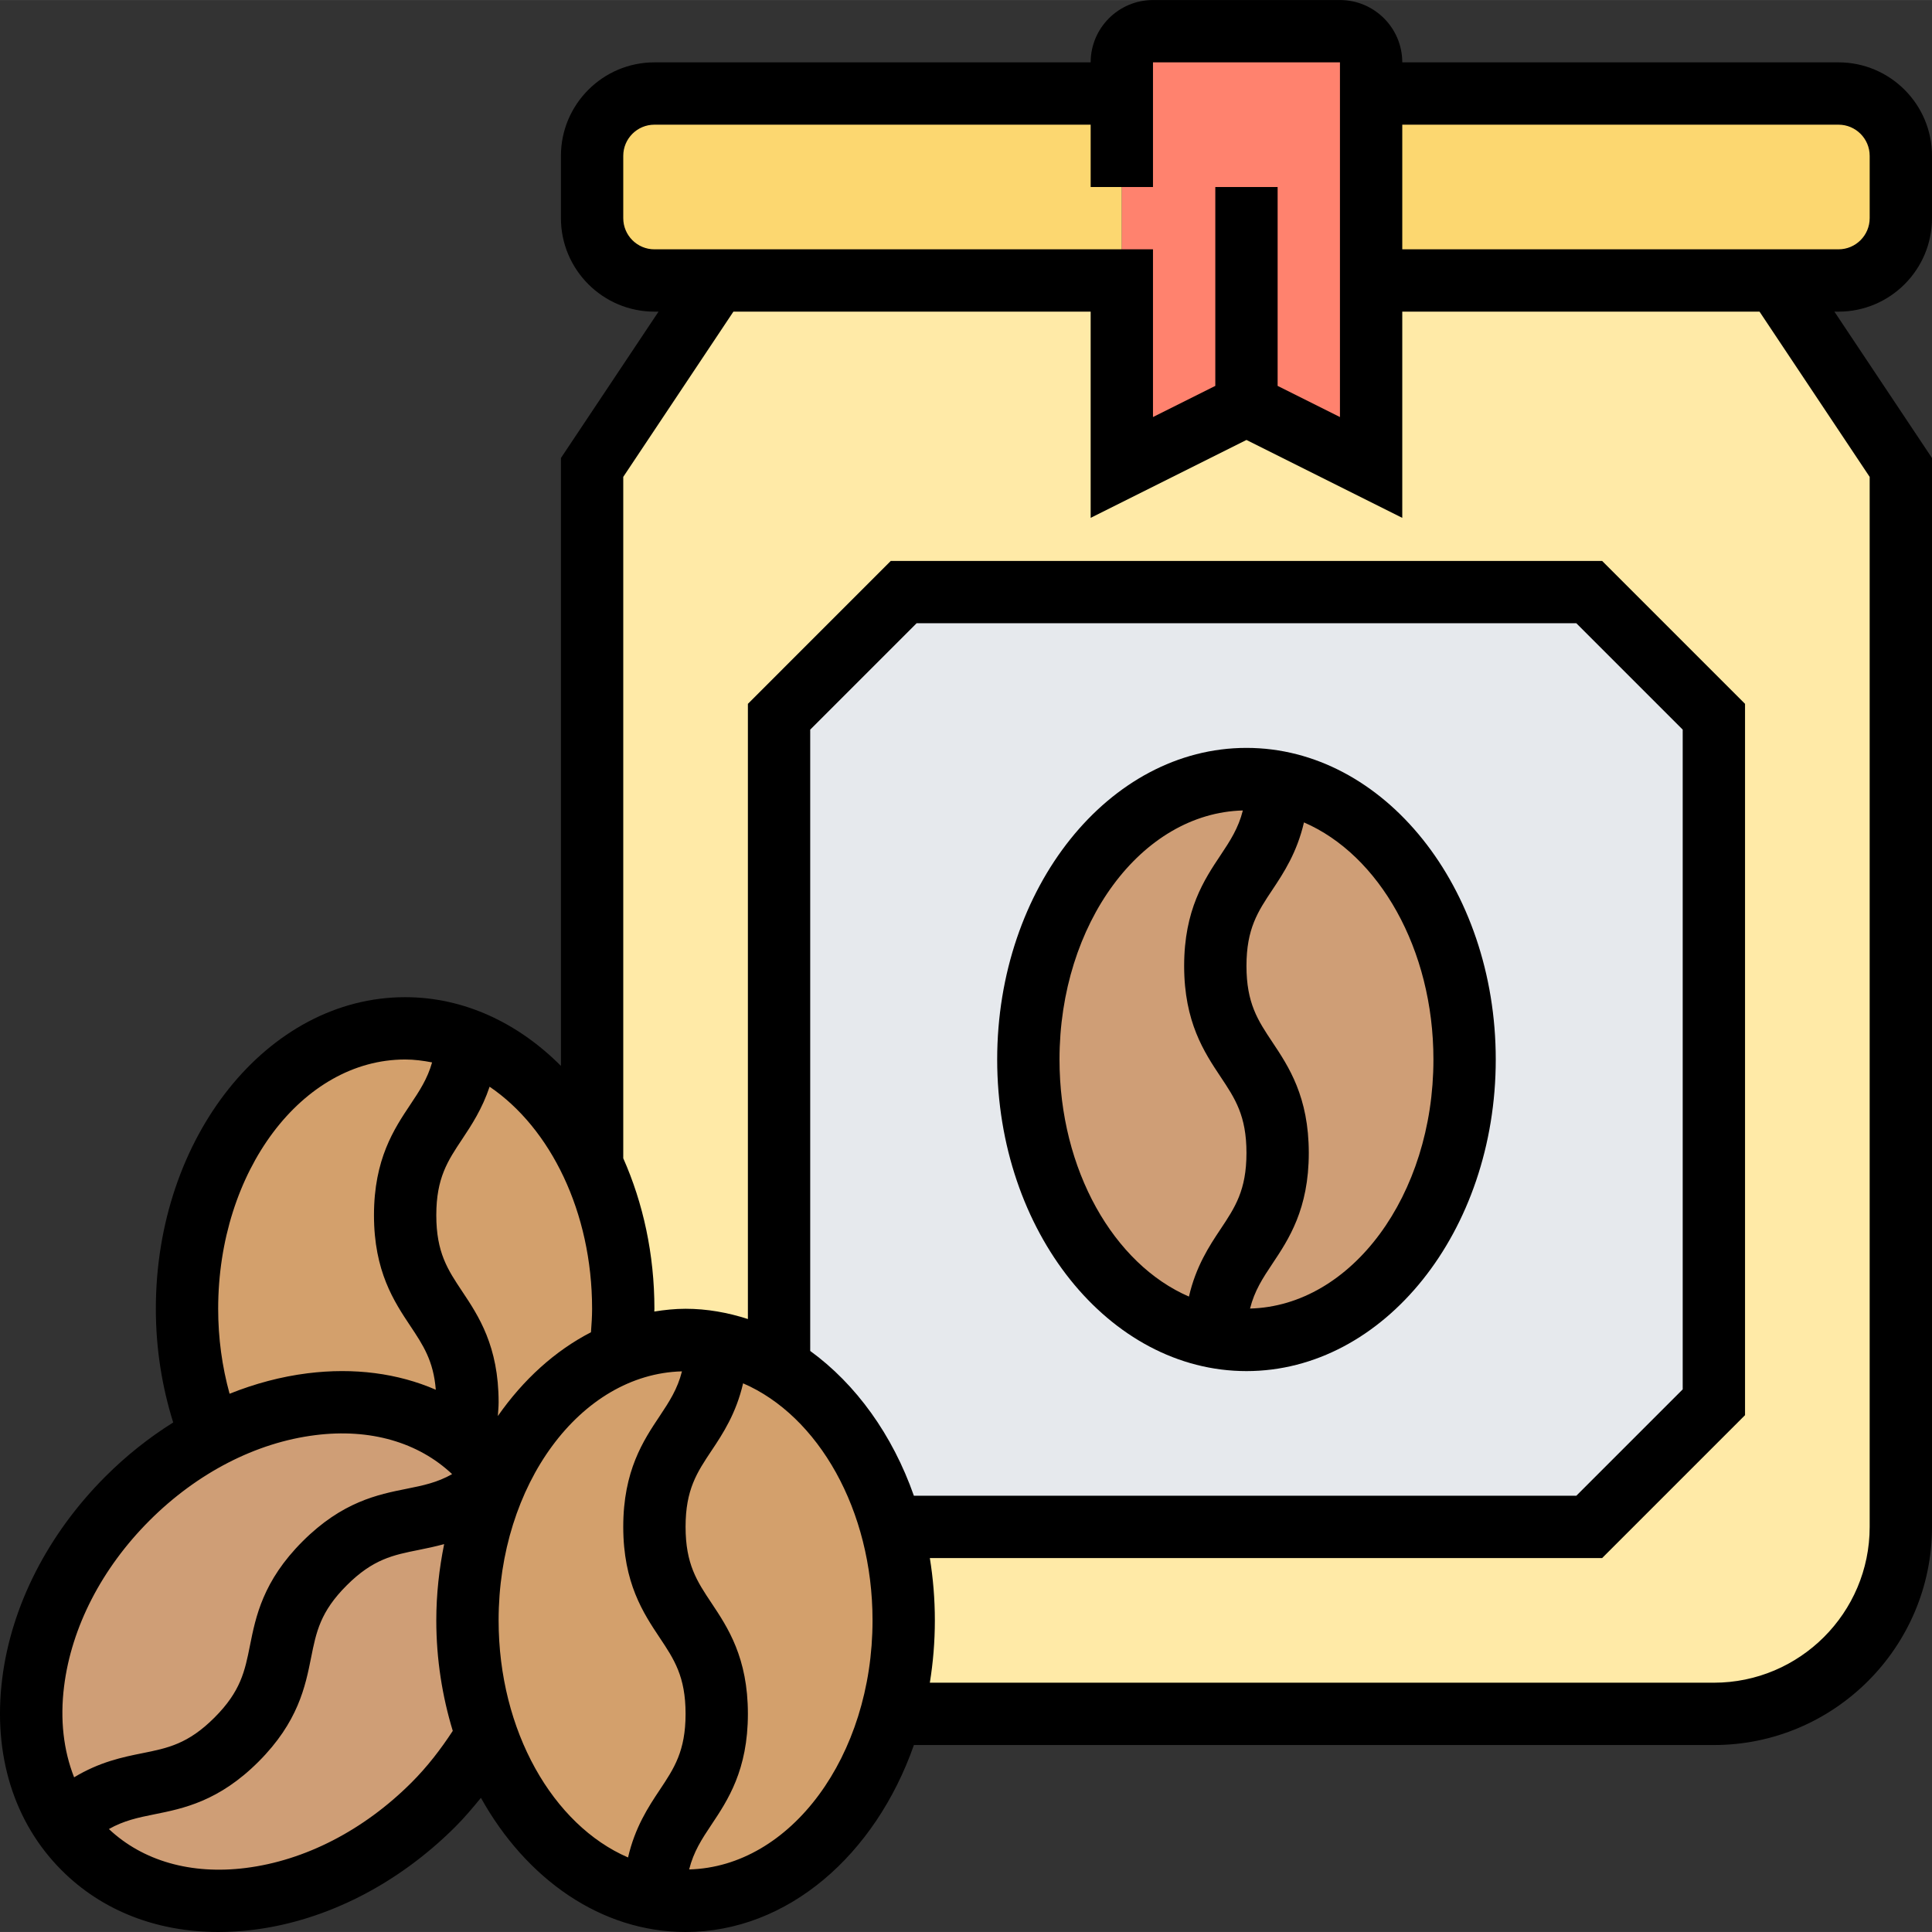 <svg height="496pt" viewBox="0 0 496.012 496" width="496pt" xmlns="http://www.w3.org/2000/svg"><rect x="0" y="0" width="496.012" height="496" fill="#333333" stroke="none"/><path d="m488.012 40.004v16c0 8.801-7.199 16-16 16h-120v-48h120c8.801 0 16 7.203 16 16zm0 0" fill="#fcd770"/><path d="m288.012 24.004v48h-120c-8.801 0-16-7.199-16-16v-16c0-8.797 7.199-16 16-16zm0 0" fill="#fcd770"/><path d="m440.012 440.004h-211.199c2.078-7.52 3.199-15.598 3.199-24 0-8.398-1.121-16.477-3.199-24h179.199l32-32v-176l-32-32h-176l-32 32v166.961c-4.961-3.039-10.32-5.199-16-6.238-2.641-.48-5.281-.723-8-.723-5.441 0-10.641.961-15.602 2.883l-.797-2c.238-2.961.398-5.84.398-8.883 0-13.52-2.879-26.238-8-37.039v-178.961l32-48h104v48l32-16 32 16v-48h104l32 48v272c0 26.48-21.52 48-48 48zm0 0" fill="#ffeaa7"/><path d="m320.012 104.004-32 16v-104c0-4.398 3.602-8 8-8h48c4.398 0 8 3.602 8 8v104zm0 0" fill="#ff826e"/><path d="m440.012 184.004v176l-32 32h-179.199c-4.961-18.156-15.441-32.957-28.801-41.039v-166.961l32-32h176zm0 0" fill="#e6e9ed"/><path d="m328.012 200.727c27.121 4.961 48 34.961 48 71.277 0 39.762-25.039 72-56 72-2.719 0-5.359-.238-8-.719.32-23.281 16-23.52 16-47.281 0-24-16-24-16-48 0-23.758 15.68-24 16-47.277zm0 0" fill="#cf9e76"/><path d="m320.012 200.004c2.719 0 5.359.242 8 .723-.32 23.277-16 23.52-16 47.277 0 24 16 24 16 48 0 23.762-15.68 24-16 47.281-27.121-4.961-48-34.961-48-71.281 0-39.758 25.039-72 56-72zm0 0" fill="#cf9e76"/><path d="m104.012 312.004c0 24 16 24 16 48 0 4-.48 7.281-1.199 10.16-16.641-13.277-41.68-13.359-64.242-1.52l-1.598-3.039c-3.199-9.039-4.961-19.039-4.961-29.602 0-39.758 25.039-72 56-72 5.52 0 10.879 1.043 15.918 2.961-1.277 21.121-15.918 22.082-15.918 45.039zm0 0" fill="#d3a06c"/><path d="m160.41 346.887c-13.84 5.117-25.52 16.961-32.637 32.559-.082.16-.16.242-.242.242-1.441-2.16-3.121-4.32-5.039-6.16-1.199-1.203-2.402-2.32-3.68-3.363.719-2.879 1.199-6.16 1.199-10.16 0-24-16-24-16-48 0-22.957 14.641-23.918 15.918-45.039 13.602 5.121 24.961 16.723 32.082 32 5.121 10.801 8 23.52 8 37.039 0 3.043-.16 5.922-.398 8.883zm0 0" fill="#d3a06c"/><path d="m127.531 379.688.082.078c-4.883 10.641-7.602 23.039-7.602 36.238 0 10.562 1.762 20.641 5.039 29.684-3.68 6.16-8.238 12.16-13.758 17.598-27.922 27.922-68.082 32.961-89.762 11.199-1.918-1.918-3.602-4-5.121-6.16 16.402-15.598 27.602-5.039 44.32-21.68 16.961-16.957 5.602-28.32 22.641-45.277 16.641-16.641 27.762-6.16 44.16-21.68zm0 0" fill="#cf9e76"/><path d="m118.812 370.164c1.277 1.043 2.48 2.16 3.68 3.363 1.918 1.84 3.598 4 5.039 6.16-16.398 15.52-27.52 5.039-44.16 21.68-17.039 16.957-5.68 28.32-22.641 45.277-16.719 16.641-27.918 6.082-44.32 21.68-15.598-22.477-9.117-58.16 16.32-83.598 6.723-6.723 14.16-12.082 21.84-16.082 22.562-11.84 47.602-11.758 64.242 1.52zm0 0" fill="#cf9e76"/><path d="m200.012 350.965c13.359 8.082 23.84 22.883 28.801 41.039 2.078 7.523 3.199 15.602 3.199 24 0 8.402-1.121 16.48-3.199 24-7.68 28-28.402 48-52.801 48-2.719 0-5.359-.238-8-.719.32-23.281 16-23.52 16-47.281 0-24-16-24-16-48 0-23.758 15.68-24 16-47.277 5.68 1.039 11.039 3.199 16 6.238zm0 0" fill="#d3a06c"/><path d="m127.773 379.445c7.117-15.598 18.797-27.441 32.637-32.559 4.961-1.922 10.16-2.883 15.602-2.883 2.719 0 5.359.242 8 .723-.32 23.277-16 23.52-16 47.277 0 24 16 24 16 48 0 23.762-15.68 24-16 47.281-19.199-3.52-35.281-19.598-42.961-41.598-3.277-9.043-5.039-19.121-5.039-29.684 0-13.199 2.719-25.598 7.602-36.238 0-.078.078-.238.16-.32zm0 0" fill="#d3a06c"/><path d="m320.012 192.004c-35.289 0-64 35.891-64 80 0 44.113 28.711 80 64 80 35.289 0 64-35.887 64-80 0-44.109-28.711-80-64-80zm-48 80c0-34.871 21.031-63.27 47.07-63.934-1.141 4.543-3.254 7.777-5.727 11.488-4.168 6.238-9.344 14.008-9.344 28.422 0 14.426 5.176 22.191 9.344 28.449 3.719 5.574 6.656 9.984 6.656 19.566 0 9.578-2.938 13.984-6.656 19.562-2.938 4.398-6.336 9.605-8.113 17.312-19.254-8.32-33.23-32.449-33.23-60.867zm48.918 63.938c1.145-4.559 3.258-7.793 5.738-11.504 4.168-6.246 9.344-14.016 9.344-28.441 0-14.422-5.176-22.191-9.344-28.445-3.719-5.578-6.656-9.984-6.656-19.57 0-9.566 2.938-13.977 6.656-19.551 2.926-4.391 6.328-9.602 8.105-17.297 19.262 8.328 33.238 32.457 33.238 60.871 0 34.875-21.039 63.273-47.082 63.938zm0 0"/><path d="m496.012 56.004v-16c0-13.23-10.77-24-24-24h-112c0-8.82-7.176-16-16-16h-48c-8.824 0-16 7.18-16 16h-112c-13.23 0-24 10.77-24 24v16c0 13.234 10.77 24 24 24h1.055l-25.055 37.578v156.07c-10.969-11.016-24.871-17.648-40-17.648-35.289 0-64 35.891-64 80 0 10.121 1.551 19.906 4.457 29.188-6.176 3.871-12.043 8.504-17.402 13.871-14.742 14.742-24.16 33.168-26.496 51.887-2.438 19.473 2.984 36.953 15.266 49.223 10.352 10.363 24.414 15.832 40.238 15.832 2.938 0 5.938-.184 8.984-.566 18.723-2.336 37.152-11.75 51.891-26.496 2.328-2.328 4.438-4.84 6.52-7.383 11.582 20.793 30.801 34.445 52.543 34.445 26.184 0 48.719-19.781 58.617-48h205.383c30.871 0 56-25.125 56-56v-274.422l-25.055-37.578h1.055c13.23 0 24-10.766 24-24zm-24-24c4.414 0 8 3.594 8 8v16c0 4.41-3.586 8-8 8h-112v-32zm-312 24v-16c0-4.406 3.582-8 8-8h112v16h16v-32h48v91.059l-16-8v-51.059h-16v51.059l-16 8v-43.059h-128c-4.418 0-8-3.59-8-8zm-8 280c0 2.043-.145 4.035-.289 6.027-9.27 4.773-17.422 12.207-23.91 21.512.07-1.176.199-2.305.199-3.547 0-14.422-5.176-22.191-9.344-28.445-3.719-5.578-6.656-9.984-6.656-19.57 0-9.566 2.938-13.965 6.656-19.543 2.414-3.625 5.145-7.801 7.031-13.449 15.594 10.586 26.312 32.137 26.312 57.016zm-96 0c0-35.285 21.527-64 48-64 2.352 0 4.648.305 6.918.746-1.184 4.207-3.215 7.281-5.574 10.816-4.168 6.238-9.344 14-9.344 28.414 0 14.426 5.176 22.191 9.344 28.449 3.273 4.914 5.938 8.93 6.527 16.359-9.727-4.223-20.941-5.719-32.926-4.223-6.77.848-13.488 2.641-20.016 5.254-1.922-6.965-2.93-14.262-2.93-21.816zm-39.559 96.93c1.895-15.199 9.688-30.32 21.926-42.559 12.242-12.242 27.359-20.031 42.562-21.93 14.055-1.777 26.445 1.816 35.133 10.008-3.848 2.184-7.488 2.922-11.68 3.762-7.359 1.473-16.512 3.305-26.711 13.504-10.199 10.191-12.031 19.359-13.504 26.719-1.312 6.566-2.352 11.77-9.129 18.535-6.773 6.77-11.969 7.816-18.543 9.137-5.039 1.008-10.969 2.242-17.48 6.184-2.711-6.879-3.648-14.809-2.574-23.359zm89.191 24.703c-12.242 12.242-27.359 20.031-42.562 21.93-14.047 1.766-26.438-1.816-35.125-9.992 3.84-2.176 7.469-2.938 11.688-3.785 7.359-1.48 16.52-3.305 26.719-13.504 10.199-10.191 12.031-19.359 13.504-26.719 1.312-6.57 2.352-11.77 9.129-18.535 6.766-6.777 11.961-7.809 18.527-9.121 2.031-.41 4.215-.863 6.504-1.488-1.266 6.273-2.016 12.816-2.016 19.582 0 10 1.543 19.539 4.23 28.363-3.094 4.742-6.574 9.246-10.598 13.27zm22.367-41.633c0-34.871 21.039-63.27 47.07-63.934-1.141 4.551-3.254 7.777-5.727 11.496-4.168 6.238-9.344 14-9.344 28.414 0 14.426 5.176 22.191 9.344 28.449 3.719 5.574 6.656 9.984 6.656 19.566 0 9.578-2.938 13.984-6.656 19.562-2.938 4.398-6.336 9.605-8.113 17.312-19.254-8.32-33.23-32.449-33.23-60.867zm80-69.176v-159.512l27.312-27.312h169.375l27.312 27.312v169.379l-27.312 27.309h-170.07c-5.488-15.645-14.883-28.652-26.617-37.176zm-31.082 133.113c1.145-4.559 3.258-7.793 5.738-11.504 4.168-6.246 9.344-14.016 9.344-28.441 0-14.422-5.176-22.191-9.344-28.445-3.719-5.578-6.656-9.984-6.656-19.57 0-9.566 2.938-13.965 6.656-19.543 2.938-4.391 6.336-9.602 8.113-17.297 19.254 8.32 33.23 32.449 33.23 60.863 0 34.875-21.039 63.273-47.082 63.938zm303.082-357.512v269.574c0 22.059-17.945 40-40 40h-201.289c.84-5.168 1.289-10.52 1.289-16 0-5.477-.449-10.832-1.289-16h172.602l36.688-36.688v-182.621l-36.688-36.691h-182.625l-36.688 36.691v157.941c-5.129-1.656-10.465-2.633-16-2.633-2.727 0-5.391.289-8.031.707 0-.242.031-.465.031-.707 0-14.008-2.91-27.176-8-38.637v-174.938l28.281-42.426h91.719v52.945l40-20 40 20v-52.945h91.719zm0 0"/></svg>